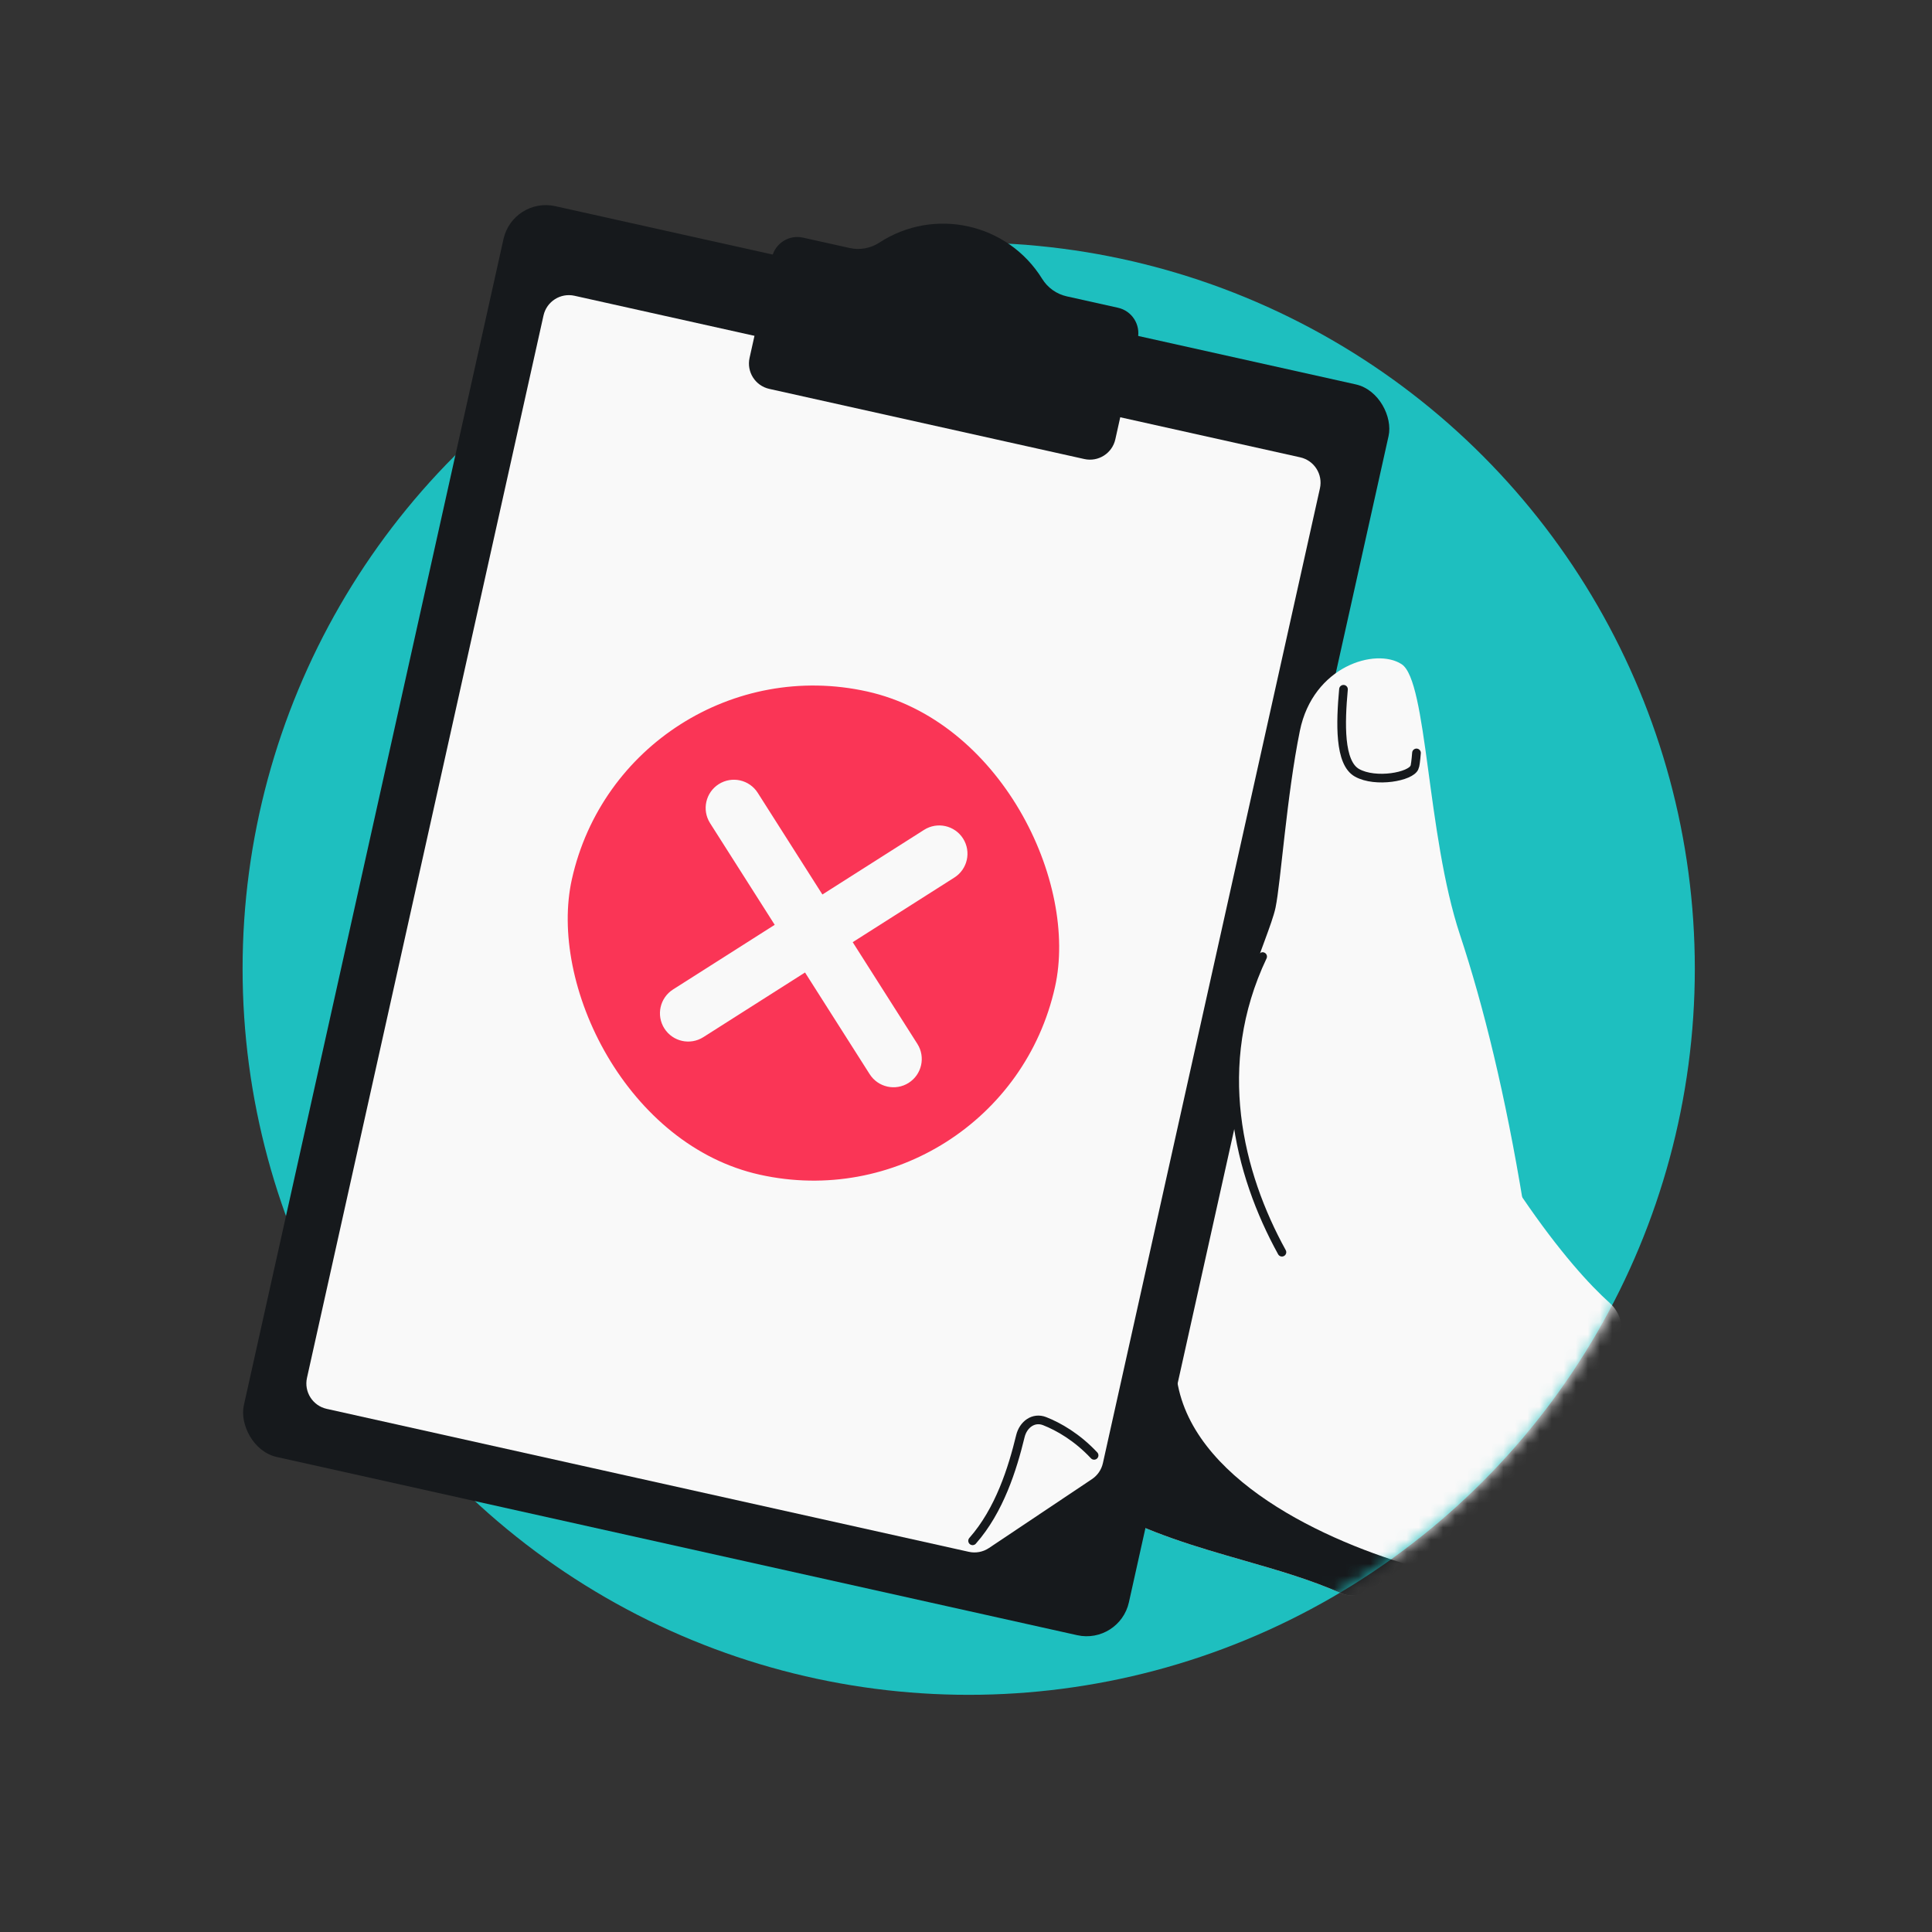 <svg width="160" height="160" viewBox="0 0 160 160" fill="none" xmlns="http://www.w3.org/2000/svg">
<rect x="0" y="0" width="160" height="160" fill="#333333" stroke="none"/>
<circle cx="80.224" cy="80.224" r="60.134" fill="#1EBFBF"/>
<mask id="mask0_4738_465" style="mask-type:alpha" maskUnits="userSpaceOnUse" x="20" y="19" width="121" height="122">
<circle cx="80.546" cy="80" r="60.134" fill="#1EBFBF"/>
</mask>
<g mask="url(#mask0_4738_465)">
<path d="M88.393 123.005C95.795 128.341 104.188 128.886 111.036 131.934C111.585 132.178 112.211 132.21 112.753 131.949C114.613 131.052 118.25 128.955 122.833 125.336C127.469 121.677 131.741 115.165 134.02 111.091C134.6 110.053 134.199 108.7 133.313 107.907C131.677 106.444 129.164 103.705 126.062 99.148C121.831 92.935 107.94 85.433 99.982 81.719C98.924 81.225 97.683 81.683 97.196 82.744C91.33 95.507 82.526 118.775 88.393 123.005Z" fill="#F9F9F9"/>
<path fill-rule="evenodd" clip-rule="evenodd" d="M116.802 129.644C108.923 127.313 97.732 121.902 97.362 113.139L91.305 124.848C95.141 126.973 99.144 128.123 102.992 129.227C105.798 130.033 108.521 130.815 111.036 131.934C111.585 132.178 112.211 132.21 112.752 131.949C113.688 131.498 115.073 130.743 116.802 129.644Z" fill="#16191C"/>
</g>
<rect x="42.478" y="16.293" width="75.091" height="106.124" rx="3.587" transform="rotate(12.552 42.478 16.293)" fill="#16191C"/>
<path d="M45.011 26.127C45.269 24.967 46.419 24.235 47.579 24.494L107.677 37.874C108.838 38.132 109.569 39.282 109.311 40.443L91.337 121.174C91.216 121.714 90.892 122.188 90.432 122.495L81.898 128.203C81.409 128.53 80.808 128.643 80.233 128.515L27.056 116.676C25.896 116.417 25.165 115.267 25.423 114.107L45.011 26.127Z" fill="#F9F9F9"/>
<path d="M63.71 32.206L89.799 38.015C90.959 38.273 92.109 37.542 92.367 36.382L94.221 28.056C94.479 26.895 93.748 25.745 92.588 25.487L88.346 24.543C87.5 24.354 86.765 23.832 86.309 23.095C83.455 18.485 77.365 17.129 72.825 20.093C72.099 20.567 71.213 20.728 70.367 20.54L66.499 19.679C65.338 19.42 64.188 20.151 63.93 21.312L62.076 29.638C61.818 30.798 62.549 31.948 63.71 32.206Z" fill="#16191C"/>
<rect x="50.066" y="50.064" width="45.6" height="45.6" rx="22.8" transform="rotate(12.552 50.066 50.064)" fill="#FA3556"/>
<rect x="50.066" y="50.064" width="45.6" height="45.6" rx="22.8" transform="rotate(12.552 50.066 50.064)" stroke="#F9F9F9" stroke-width="4.607"/>
<path d="M78.49 71.811C79.104 71.421 79.285 70.607 78.895 69.993C78.504 69.378 77.69 69.197 77.076 69.588L67.793 75.489L61.891 66.207C61.501 65.593 60.687 65.411 60.072 65.802C59.458 66.192 59.277 67.007 59.667 67.621L65.569 76.903L56.287 82.805C55.673 83.196 55.491 84.01 55.882 84.624C56.272 85.239 57.087 85.42 57.701 85.029L66.983 79.127L72.885 88.41C73.276 89.024 74.09 89.206 74.704 88.815C75.318 88.424 75.5 87.61 75.109 86.996L69.207 77.713L78.49 71.811Z" fill="#F9F9F9" stroke="#F9F9F9" stroke-width="2.044"/>
<path d="M80.546 127.603C82.78 125.072 83.853 121.615 84.504 118.936C84.738 117.972 85.591 117.331 86.514 117.694C87.669 118.147 89.202 119.023 90.609 120.526" stroke="#16191C" stroke-width="0.717" stroke-linecap="round"/>
<path d="M120.91 77.418C122.857 83.295 124.683 90.725 126.142 99.642C124.126 109.059 104.908 105.73 102.242 92.018C100.987 85.561 105.086 77.814 105.636 75.158C106.072 73.057 106.556 65.894 107.65 60.522C108.744 55.15 113.945 53.614 116.078 55.007C118.212 56.4 118.14 69.056 120.91 77.418Z" fill="#F9F9F9"/>
<path d="M104.566 79.219C100.299 88.216 102.585 97.214 106.164 103.702" stroke="#16191C" stroke-width="0.717" stroke-linecap="round"/>
<path d="M117.307 62.353C117.256 63.011 117.194 63.462 117.143 63.541C116.865 64.321 113.918 64.862 112.381 64C110.903 63.171 111.007 59.885 111.262 57.082" stroke="#16191C" stroke-width="0.717" stroke-linecap="round" stroke-linejoin="round"/>
</svg>
